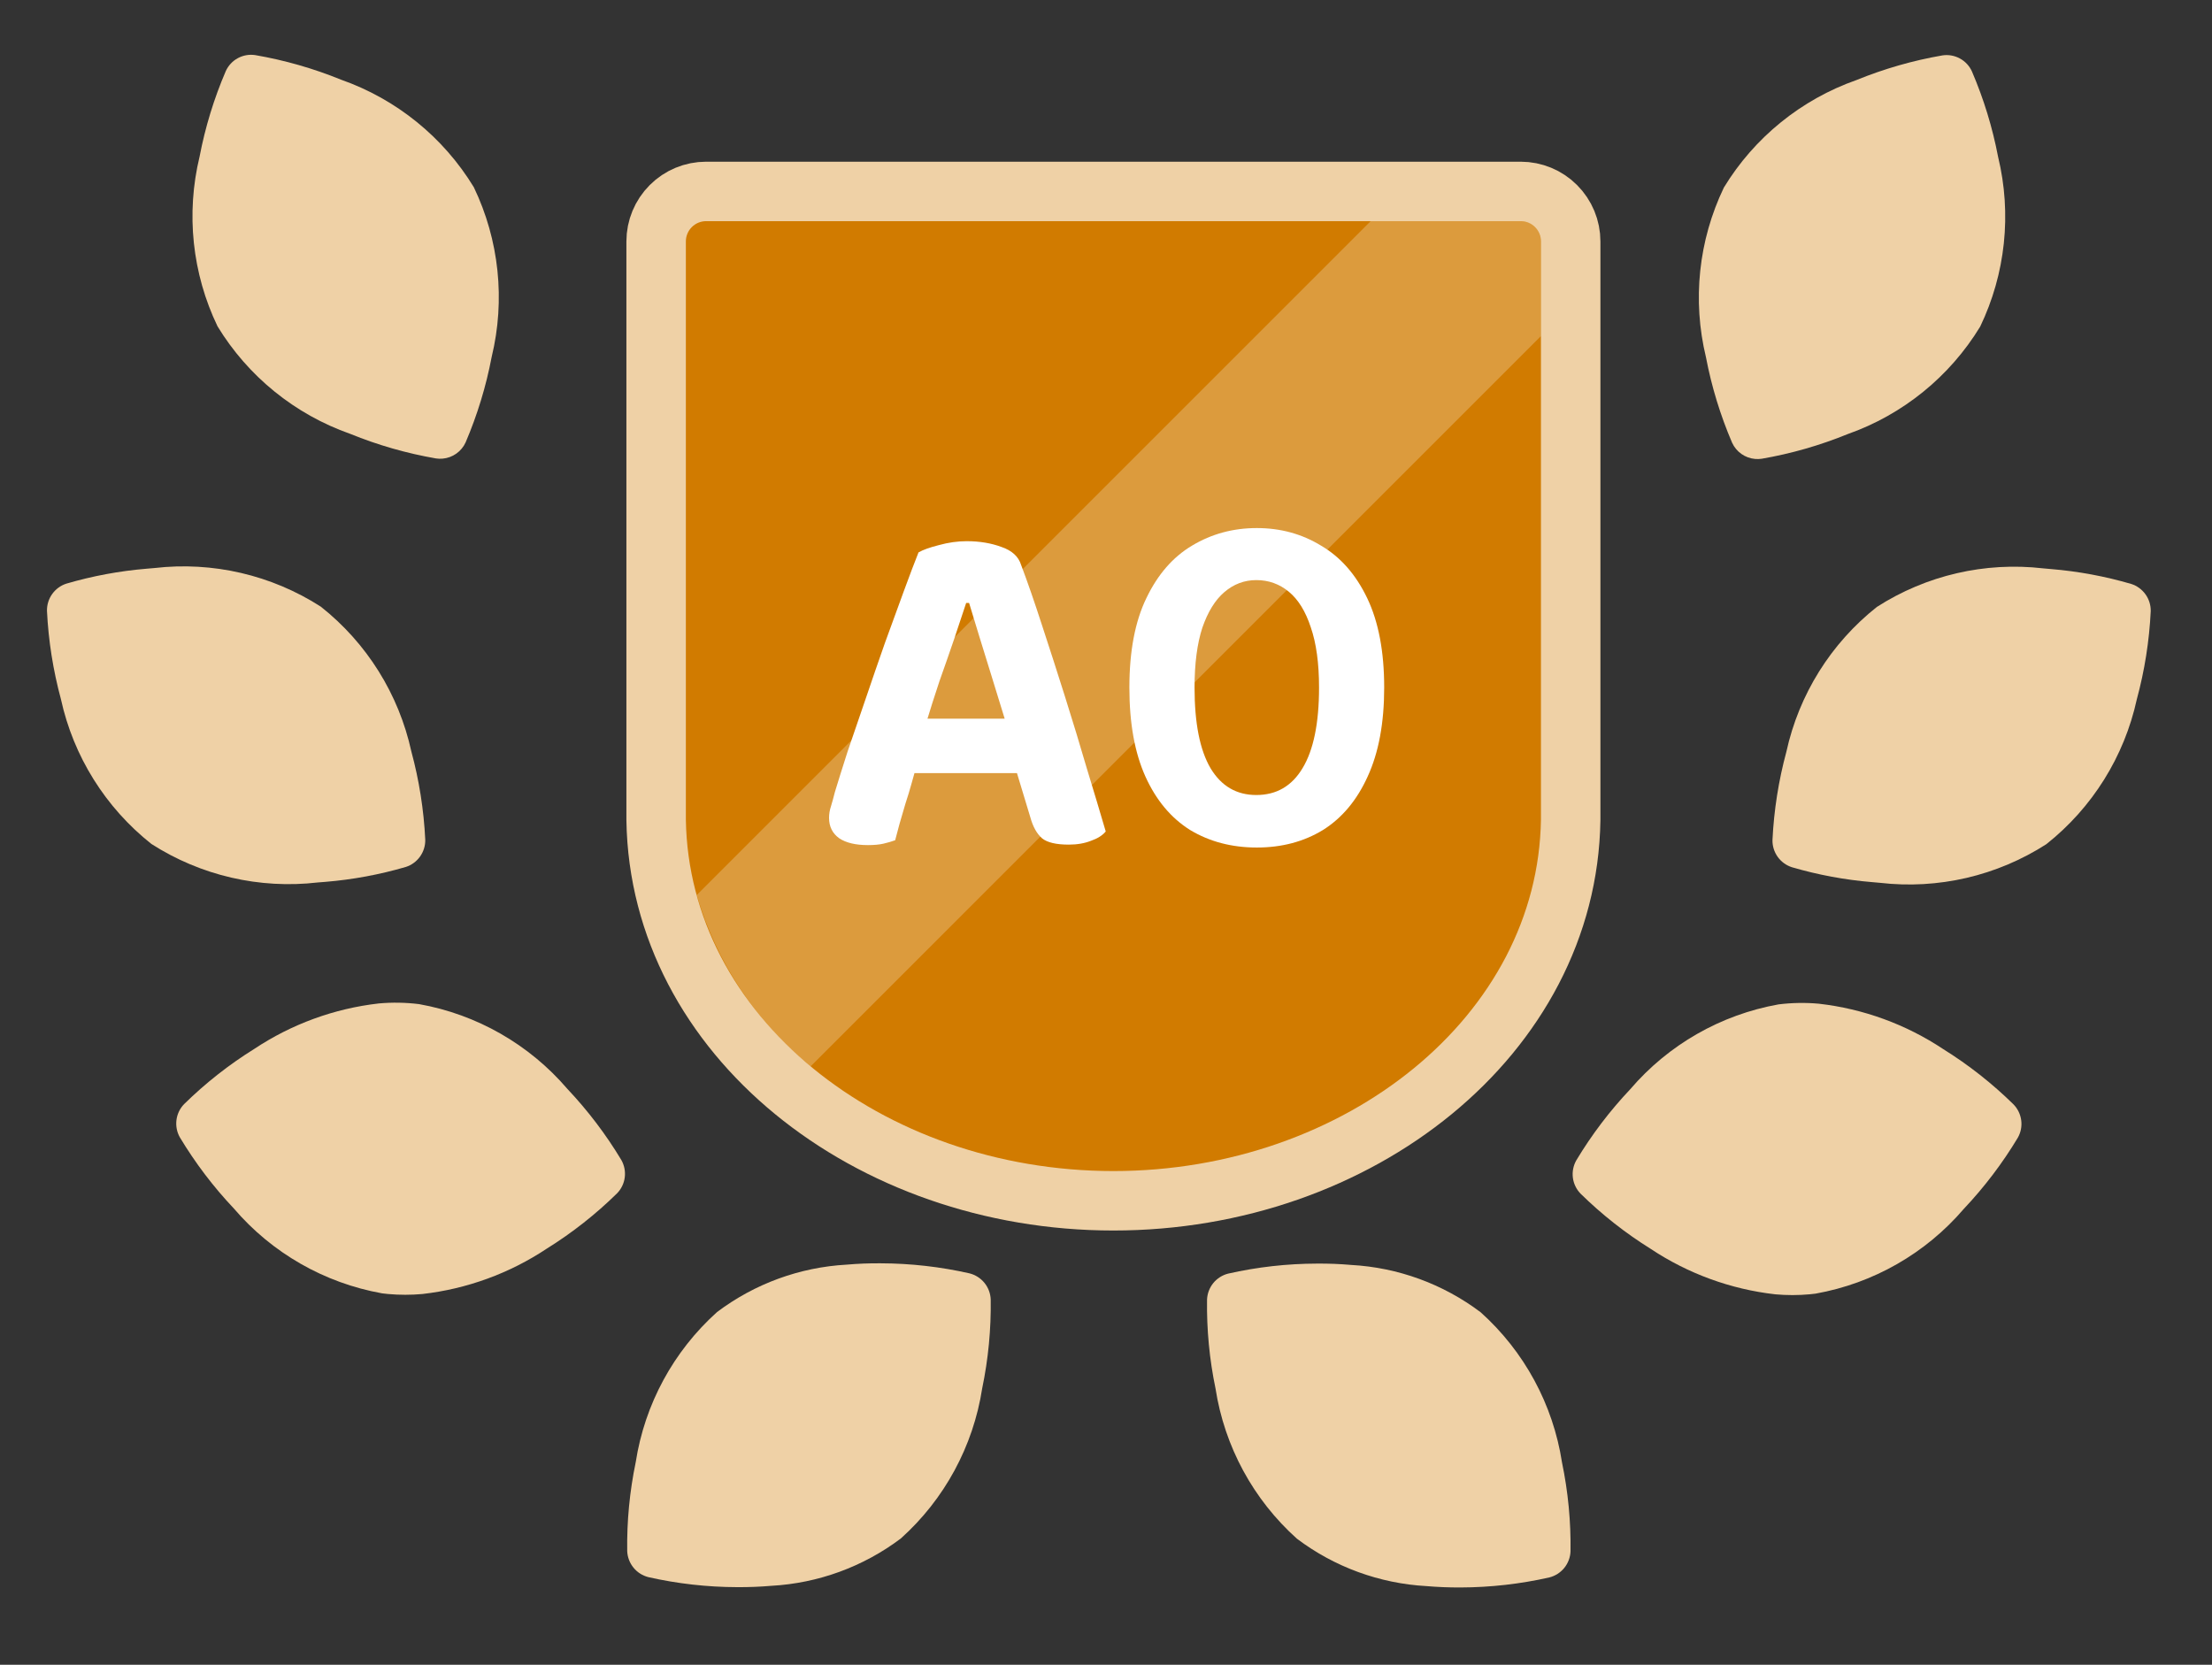 <svg width="93" height="70" viewBox="0 0 93 70" fill="none" xmlns="http://www.w3.org/2000/svg">
<rect x="0" y="0" width="93" height="70" fill="#333333" stroke="none"/>
<path d="M13.688 37.08C14.83 36.986 15.96 36.776 17.061 36.454C17.302 36.377 17.513 36.223 17.66 36.017C17.808 35.81 17.885 35.561 17.879 35.307C17.819 34.053 17.622 32.808 17.294 31.596C16.766 29.188 15.421 27.037 13.487 25.508C11.413 24.176 8.942 23.602 6.494 23.885C6.383 23.894 6.275 23.904 6.166 23.913C5.023 24.008 3.893 24.218 2.793 24.54C2.551 24.617 2.341 24.771 2.194 24.978C2.046 25.184 1.97 25.433 1.975 25.687C2.036 26.941 2.233 28.185 2.561 29.397C3.088 31.805 4.433 33.957 6.366 35.487C8.441 36.818 10.912 37.39 13.361 37.106C13.472 37.098 13.581 37.09 13.688 37.08Z" fill="#EFD1A6"/>
<path d="M32.425 66.681C34.398 66.573 36.296 65.88 37.874 64.69C39.709 63.044 40.918 60.813 41.295 58.377C41.551 57.147 41.671 55.893 41.653 54.637C41.642 54.383 41.55 54.14 41.39 53.943C41.23 53.746 41.011 53.606 40.764 53.543C39.538 53.265 38.284 53.123 37.026 53.12C36.541 53.116 36.06 53.135 35.597 53.176C33.623 53.285 31.727 53.979 30.148 55.169C28.314 56.816 27.105 59.046 26.728 61.482C26.472 62.712 26.352 63.966 26.37 65.222C26.381 65.476 26.473 65.719 26.633 65.916C26.793 66.113 27.012 66.253 27.259 66.316C28.483 66.592 29.735 66.734 30.991 66.737C31.48 66.74 31.962 66.721 32.425 66.681Z" fill="#EFD1A6"/>
<path d="M17.759 54.411C19.631 54.198 21.425 53.543 22.993 52.5C24.059 51.836 25.049 51.057 25.945 50.176C26.122 49.994 26.235 49.759 26.267 49.507C26.299 49.255 26.249 49 26.124 48.778C25.478 47.702 24.716 46.699 23.854 45.786C22.25 43.914 20.048 42.655 17.622 42.222C17.059 42.152 16.491 42.142 15.926 42.193C14.055 42.406 12.261 43.061 10.692 44.104C9.626 44.767 8.636 45.546 7.74 46.426C7.564 46.608 7.451 46.843 7.419 47.095C7.387 47.347 7.437 47.603 7.562 47.824C8.209 48.9 8.97 49.904 9.833 50.816C11.436 52.689 13.638 53.949 16.065 54.383C16.151 54.393 16.232 54.402 16.316 54.411C16.796 54.454 17.279 54.454 17.759 54.411Z" fill="#EFD1A6"/>
<path d="M18.61 19.285C18.817 19.267 19.015 19.194 19.185 19.074C19.355 18.954 19.49 18.791 19.576 18.602C20.069 17.448 20.437 16.243 20.671 15.01C21.252 12.615 20.987 10.094 19.921 7.872C18.639 5.766 16.666 4.169 14.34 3.351C13.177 2.877 11.967 2.53 10.73 2.317C10.478 2.279 10.221 2.325 9.998 2.446C9.774 2.568 9.597 2.759 9.492 2.991C8.997 4.144 8.628 5.348 8.392 6.581C7.812 8.977 8.078 11.5 9.146 13.722C10.428 15.827 12.398 17.424 14.722 18.242C15.885 18.716 17.096 19.063 18.333 19.277C18.424 19.291 18.517 19.293 18.61 19.285Z" fill="#EFD1A6"/>
<path d="M78.712 37.092C77.569 36.998 76.44 36.788 75.34 36.466C75.098 36.389 74.887 36.235 74.74 36.029C74.592 35.822 74.515 35.573 74.521 35.319C74.582 34.065 74.778 32.821 75.106 31.608C75.634 29.201 76.978 27.049 78.911 25.52C80.986 24.188 83.457 23.616 85.906 23.899C86.016 23.909 86.124 23.918 86.231 23.928C87.374 24.022 88.504 24.232 89.605 24.554C89.846 24.631 90.057 24.785 90.204 24.991C90.352 25.197 90.429 25.445 90.424 25.699C90.363 26.953 90.167 28.197 89.838 29.409C89.311 31.817 87.966 33.968 86.033 35.498C83.959 36.83 81.487 37.404 79.038 37.121C78.927 37.111 78.819 37.102 78.712 37.092Z" fill="#EFD1A6"/>
<path d="M59.976 66.693C58.002 66.584 56.104 65.89 54.526 64.699C52.691 63.053 51.483 60.823 51.105 58.387C50.849 57.157 50.73 55.903 50.748 54.647C50.758 54.393 50.85 54.15 51.01 53.952C51.17 53.755 51.39 53.615 51.636 53.553C52.861 53.276 54.112 53.135 55.368 53.132C55.856 53.128 56.338 53.147 56.8 53.188C58.775 53.295 60.673 53.988 62.252 55.179C64.087 56.826 65.296 59.057 65.672 61.494C65.928 62.724 66.048 63.978 66.03 65.234C66.019 65.488 65.927 65.732 65.767 65.929C65.606 66.126 65.386 66.266 65.14 66.328C63.915 66.605 62.664 66.746 61.408 66.75C60.92 66.752 60.438 66.733 59.976 66.693Z" fill="#EFD1A6"/>
<path d="M74.64 54.424C72.767 54.212 70.972 53.557 69.402 52.513C68.336 51.849 67.346 51.07 66.451 50.19C66.274 50.007 66.161 49.773 66.129 49.521C66.097 49.269 66.147 49.013 66.272 48.792C66.918 47.715 67.68 46.712 68.542 45.799C70.145 43.927 72.347 42.667 74.773 42.233C75.336 42.163 75.904 42.153 76.469 42.204C78.34 42.417 80.135 43.072 81.703 44.115C82.769 44.779 83.759 45.558 84.655 46.438C84.832 46.62 84.946 46.855 84.979 47.108C85.012 47.36 84.962 47.616 84.837 47.837C84.19 48.914 83.429 49.917 82.566 50.83C80.963 52.702 78.761 53.962 76.334 54.395C76.248 54.406 76.168 54.415 76.083 54.423C75.603 54.467 75.12 54.467 74.64 54.424Z" fill="#EFD1A6"/>
<path d="M73.79 19.298C73.583 19.28 73.384 19.207 73.214 19.087C73.044 18.967 72.91 18.804 72.823 18.615C72.329 17.461 71.96 16.257 71.725 15.023C71.145 12.628 71.411 10.106 72.478 7.885C73.76 5.779 75.731 4.182 78.057 3.364C79.219 2.89 80.43 2.543 81.667 2.329C81.919 2.291 82.176 2.337 82.399 2.458C82.623 2.579 82.801 2.77 82.906 3.002C83.402 4.157 83.771 5.362 84.007 6.596C84.587 8.991 84.32 11.513 83.253 13.734C81.972 15.839 80.001 17.436 77.677 18.255C76.514 18.729 75.304 19.076 74.067 19.29C73.975 19.303 73.882 19.306 73.79 19.298Z" fill="#EFD1A6"/>
<path d="M27.586 34.461V34.471L27.586 34.48C27.729 43.542 36.495 50.491 46.811 50.491C57.128 50.491 65.896 43.539 66.037 34.48L66.037 34.471V34.461V34.461V34.461V34.461V34.46V34.46V34.46V34.46V34.46V34.46V34.46V34.46V34.46V34.459V34.459V34.459V34.459V34.459V34.459V34.459V34.459V34.459V34.459V34.459V34.458V34.458V34.458V34.458V34.458V34.458V34.458V34.458V34.458V34.458V34.457V34.457V34.457V34.457V34.457V34.457V34.457V34.457V34.457V34.456V34.456V34.456V34.456V34.456V34.456V34.456V34.456V34.456V34.456V34.456V34.455V34.455V34.455V34.455V34.455V34.455V34.455V34.455V34.455V34.455V34.454V34.454V34.454V34.454V34.454V34.454V34.454V34.454V34.454V34.453V34.453V34.453V34.453V34.453V34.453V34.453V34.453V34.453V34.453V34.453V34.452V34.452V34.452V34.452V34.452V34.452V34.452V34.452V34.452V34.452V34.451V34.451V34.451V34.451V34.451V34.451V34.451V34.451V34.451V34.45V34.45V34.45V34.45V34.45V34.45V34.45V34.45V34.45V34.45V34.45V34.449V34.449V34.449V34.449V34.449V34.449V34.449V34.449V34.449V34.449V34.448V34.448V34.448V34.448V34.448V34.448V34.448V34.448V34.448V34.447V34.447V34.447V34.447V34.447V34.447V34.447V34.447V34.447V34.447V34.447V34.446V34.446V34.446V34.446V34.446V34.446V34.446V34.446V34.446V34.446V34.445V34.445V34.445V34.445V34.445V34.445V34.445V34.445V34.445V34.444V34.444V34.444V34.444V34.444V34.444V34.444V34.444V34.444V34.444V34.444V34.443V34.443V34.443V34.443V34.443V34.443V34.443V34.443V34.443V34.443V34.442V34.442V34.442V34.442V34.442V34.442V34.442V34.442V34.442V34.441V34.441V34.441V34.441V34.441V34.441V34.441V34.441V34.441V34.441V34.441V34.44V34.44V34.44V34.44V34.44V34.44V34.44V34.44V34.44V34.44V34.439V34.439V34.439V34.439V34.439V34.439V34.439V34.439V34.439V34.438V34.438V34.438V34.438V34.438V34.438V34.438V34.438V34.438V34.438V34.438V34.437V34.437V34.437V34.437V34.437V34.437V34.437V34.437V34.437V34.437V34.436V34.436V34.436V34.436V34.436V34.436V34.436V34.436V34.436V34.435V34.435V34.435V34.435V34.435V34.435V34.435V34.435V34.435V34.435V34.434V34.434V34.434V34.434V34.434V34.434V34.434V34.434V34.434V34.434V34.434V34.433V34.433V34.433V34.433V34.433V34.433V34.433V34.433V34.433V34.432V34.432V34.432V34.432V34.432V34.432V34.432V34.432V34.432V34.432V34.431V34.431V34.431V34.431V34.431V34.431V34.431V34.431V34.431V34.431V34.431V34.43V34.43V34.43V34.43V34.43V34.43V34.43V34.43V34.43V34.429V34.429V34.429V34.429V34.429V34.429V34.429V34.429V34.429V34.429V34.428V34.428V34.428V34.428V34.428V34.428V34.428V34.428V34.428V34.428V34.428V34.427V34.427V34.427V34.427V34.427V34.427V34.427V34.427V34.427V34.426V34.426V34.426V34.426V34.426V34.426V34.426V34.426V34.426V34.426V34.425V34.425V34.425V34.425V34.425V34.425V34.425V34.425V34.425V34.425V34.425V34.424V34.424V34.424V34.424V34.424V34.424V34.424V34.424V34.424V34.423V34.423V34.423V34.423V34.423V34.423V34.423V34.423V34.423V34.423V34.422V34.422V34.422V34.422V34.422V34.422V34.422V34.422V34.422V34.422V34.422V34.421V34.421V34.421V34.421V34.421V34.421V34.421V34.421V34.421V34.42V34.42V34.42V34.42V34.42V34.42V34.42V34.42V34.42V34.42V34.419V34.419V34.419V34.419V34.419V34.419V34.419V34.419V34.419V34.419V34.419V34.418V34.418V34.418V34.418V34.418V34.418V34.418V34.418V34.418V34.417V34.417V34.417V34.417V34.417V34.417V34.417V34.417V34.417V34.417V34.417V34.416V34.416V34.416V34.416V34.416V34.416V34.416V34.416V34.416V34.416V34.416V34.415V34.415V34.415V34.415V34.415V34.415V34.415V34.415V34.415V34.414V34.414V34.414V34.414V34.414V34.414V34.414V34.414V34.414V34.414V34.413V34.413V34.413V34.413V34.413V34.413V34.413V34.413V34.413V34.413V34.413V34.412V34.412V34.412V34.412V34.412V34.412V34.412V34.412V34.412V34.411V34.411V34.411V34.411V34.411V34.411V34.411V34.411V34.411V34.411V34.41V34.41V34.41V34.41V34.41V34.41V34.41V34.41V34.41V10.151C66.037 9.593 65.815 9.059 65.421 8.665C65.027 8.27 64.492 8.049 63.935 8.049H29.688C29.131 8.049 28.596 8.27 28.202 8.665C27.808 9.059 27.586 9.593 27.586 10.151V34.41V34.41V34.41V34.41V34.41V34.41V34.41V34.41V34.41V34.411V34.411V34.411V34.411V34.411V34.411V34.411V34.411V34.411V34.411V34.412V34.412V34.412V34.412V34.412V34.412V34.412V34.412V34.412V34.413V34.413V34.413V34.413V34.413V34.413V34.413V34.413V34.413V34.413V34.413V34.414V34.414V34.414V34.414V34.414V34.414V34.414V34.414V34.414V34.414V34.415V34.415V34.415V34.415V34.415V34.415V34.415V34.415V34.415V34.416V34.416V34.416V34.416V34.416V34.416V34.416V34.416V34.416V34.416V34.416V34.417V34.417V34.417V34.417V34.417V34.417V34.417V34.417V34.417V34.417V34.417V34.418V34.418V34.418V34.418V34.418V34.418V34.418V34.418V34.418V34.419V34.419V34.419V34.419V34.419V34.419V34.419V34.419V34.419V34.419V34.419V34.42V34.42V34.42V34.42V34.42V34.42V34.42V34.42V34.42V34.42V34.421V34.421V34.421V34.421V34.421V34.421V34.421V34.421V34.421V34.422V34.422V34.422V34.422V34.422V34.422V34.422V34.422V34.422V34.422V34.422V34.423V34.423V34.423V34.423V34.423V34.423V34.423V34.423V34.423V34.423V34.424V34.424V34.424V34.424V34.424V34.424V34.424V34.424V34.424V34.425V34.425V34.425V34.425V34.425V34.425V34.425V34.425V34.425V34.425V34.425V34.426V34.426V34.426V34.426V34.426V34.426V34.426V34.426V34.426V34.426V34.427V34.427V34.427V34.427V34.427V34.427V34.427V34.427V34.427V34.428V34.428V34.428V34.428V34.428V34.428V34.428V34.428V34.428V34.428V34.428V34.429V34.429V34.429V34.429V34.429V34.429V34.429V34.429V34.429V34.429V34.43V34.43V34.43V34.43V34.43V34.43V34.43V34.43V34.43V34.431V34.431V34.431V34.431V34.431V34.431V34.431V34.431V34.431V34.431V34.431V34.432V34.432V34.432V34.432V34.432V34.432V34.432V34.432V34.432V34.432V34.433V34.433V34.433V34.433V34.433V34.433V34.433V34.433V34.433V34.434V34.434V34.434V34.434V34.434V34.434V34.434V34.434V34.434V34.434V34.434V34.435V34.435V34.435V34.435V34.435V34.435V34.435V34.435V34.435V34.435V34.436V34.436V34.436V34.436V34.436V34.436V34.436V34.436V34.436V34.437V34.437V34.437V34.437V34.437V34.437V34.437V34.437V34.437V34.437V34.438V34.438V34.438V34.438V34.438V34.438V34.438V34.438V34.438V34.438V34.438V34.439V34.439V34.439V34.439V34.439V34.439V34.439V34.439V34.439V34.44V34.44V34.44V34.44V34.44V34.44V34.44V34.44V34.44V34.44V34.441V34.441V34.441V34.441V34.441V34.441V34.441V34.441V34.441V34.441V34.441V34.442V34.442V34.442V34.442V34.442V34.442V34.442V34.442V34.442V34.443V34.443V34.443V34.443V34.443V34.443V34.443V34.443V34.443V34.443V34.444V34.444V34.444V34.444V34.444V34.444V34.444V34.444V34.444V34.444V34.444V34.445V34.445V34.445V34.445V34.445V34.445V34.445V34.445V34.445V34.446V34.446V34.446V34.446V34.446V34.446V34.446V34.446V34.446V34.446V34.447V34.447V34.447V34.447V34.447V34.447V34.447V34.447V34.447V34.447V34.447V34.448V34.448V34.448V34.448V34.448V34.448V34.448V34.448V34.448V34.449V34.449V34.449V34.449V34.449V34.449V34.449V34.449V34.449V34.449V34.45V34.45V34.45V34.45V34.45V34.45V34.45V34.45V34.45V34.45V34.45V34.451V34.451V34.451V34.451V34.451V34.451V34.451V34.451V34.451V34.452V34.452V34.452V34.452V34.452V34.452V34.452V34.452V34.452V34.452V34.453V34.453V34.453V34.453V34.453V34.453V34.453V34.453V34.453V34.453V34.453V34.454V34.454V34.454V34.454V34.454V34.454V34.454V34.454V34.454V34.455V34.455V34.455V34.455V34.455V34.455V34.455V34.455V34.455V34.455V34.456V34.456V34.456V34.456V34.456V34.456V34.456V34.456V34.456V34.456V34.456V34.457V34.457V34.457V34.457V34.457V34.457V34.457V34.457V34.457V34.458V34.458V34.458V34.458V34.458V34.458V34.458V34.458V34.458V34.458V34.459V34.459V34.459V34.459V34.459V34.459V34.459V34.459V34.459V34.459V34.459V34.46V34.46V34.46V34.46V34.46V34.46V34.46V34.46V34.46V34.461V34.461V34.461V34.461Z" fill="#D17B00" stroke="#EFD1A6" stroke-width="2.5"/>
<path opacity="0.24" d="M29.295 37.632L57.629 9.297H63.933C64.159 9.297 64.376 9.387 64.535 9.547C64.695 9.707 64.785 9.923 64.785 10.149V14.133L34.083 44.836C31.791 42.978 30.12 40.465 29.295 37.632H29.295Z" fill="white"/>
<path d="M40.744 25.353H40.621C40.472 25.803 40.301 26.314 40.11 26.887C39.92 27.445 39.715 28.032 39.497 28.645C39.293 29.258 39.102 29.858 38.925 30.444L38.577 32.08C38.495 32.339 38.413 32.618 38.332 32.918C38.25 33.218 38.161 33.511 38.066 33.797C37.984 34.083 37.902 34.363 37.821 34.635C37.752 34.894 37.691 35.126 37.636 35.331C37.486 35.385 37.323 35.433 37.146 35.474C36.969 35.515 36.751 35.535 36.492 35.535C35.974 35.535 35.572 35.44 35.285 35.249C34.999 35.044 34.856 34.758 34.856 34.39C34.856 34.227 34.883 34.063 34.938 33.899C34.992 33.722 35.047 33.525 35.101 33.306C35.237 32.857 35.415 32.291 35.633 31.61C35.864 30.928 36.117 30.192 36.389 29.401C36.662 28.597 36.934 27.807 37.207 27.03C37.493 26.239 37.759 25.51 38.005 24.842C38.25 24.174 38.454 23.636 38.618 23.227C38.809 23.118 39.095 23.015 39.477 22.92C39.872 22.811 40.26 22.756 40.642 22.756C41.187 22.756 41.678 22.838 42.114 23.002C42.55 23.152 42.823 23.404 42.932 23.758C43.205 24.481 43.498 25.326 43.811 26.294C44.125 27.248 44.445 28.243 44.772 29.279C45.099 30.315 45.406 31.323 45.692 32.305C45.992 33.286 46.258 34.172 46.489 34.962C46.353 35.126 46.149 35.256 45.876 35.351C45.603 35.46 45.29 35.515 44.936 35.515C44.404 35.515 44.029 35.426 43.811 35.249C43.593 35.058 43.429 34.765 43.32 34.37L42.584 31.937L42.278 30.342C42.087 29.715 41.896 29.095 41.705 28.481C41.514 27.868 41.337 27.295 41.174 26.764C41.01 26.219 40.867 25.748 40.744 25.353ZM37.309 32.509L38.413 30.219H43.32L43.709 32.509H37.309Z" fill="white"/>
<path d="M55.457 28.911C55.457 27.888 55.341 27.043 55.109 26.375C54.891 25.707 54.584 25.21 54.189 24.883C53.794 24.556 53.337 24.392 52.819 24.392C52.315 24.392 51.865 24.562 51.47 24.903C51.088 25.23 50.781 25.728 50.55 26.396C50.332 27.064 50.223 27.902 50.223 28.911C50.223 30.41 50.447 31.541 50.897 32.305C51.347 33.054 51.988 33.429 52.819 33.429C53.664 33.429 54.312 33.054 54.761 32.305C55.225 31.541 55.457 30.41 55.457 28.911ZM52.84 35.637C51.79 35.637 50.856 35.392 50.038 34.901C49.234 34.397 48.607 33.647 48.157 32.652C47.708 31.657 47.483 30.41 47.483 28.911C47.483 27.384 47.721 26.13 48.198 25.149C48.675 24.154 49.316 23.418 50.12 22.941C50.938 22.45 51.845 22.204 52.84 22.204C53.835 22.204 54.734 22.45 55.538 22.941C56.356 23.418 57.004 24.154 57.481 25.149C57.958 26.144 58.196 27.398 58.196 28.911C58.196 30.396 57.965 31.643 57.501 32.652C57.051 33.647 56.424 34.397 55.62 34.901C54.816 35.392 53.889 35.637 52.84 35.637Z" fill="white"/>
</svg>
